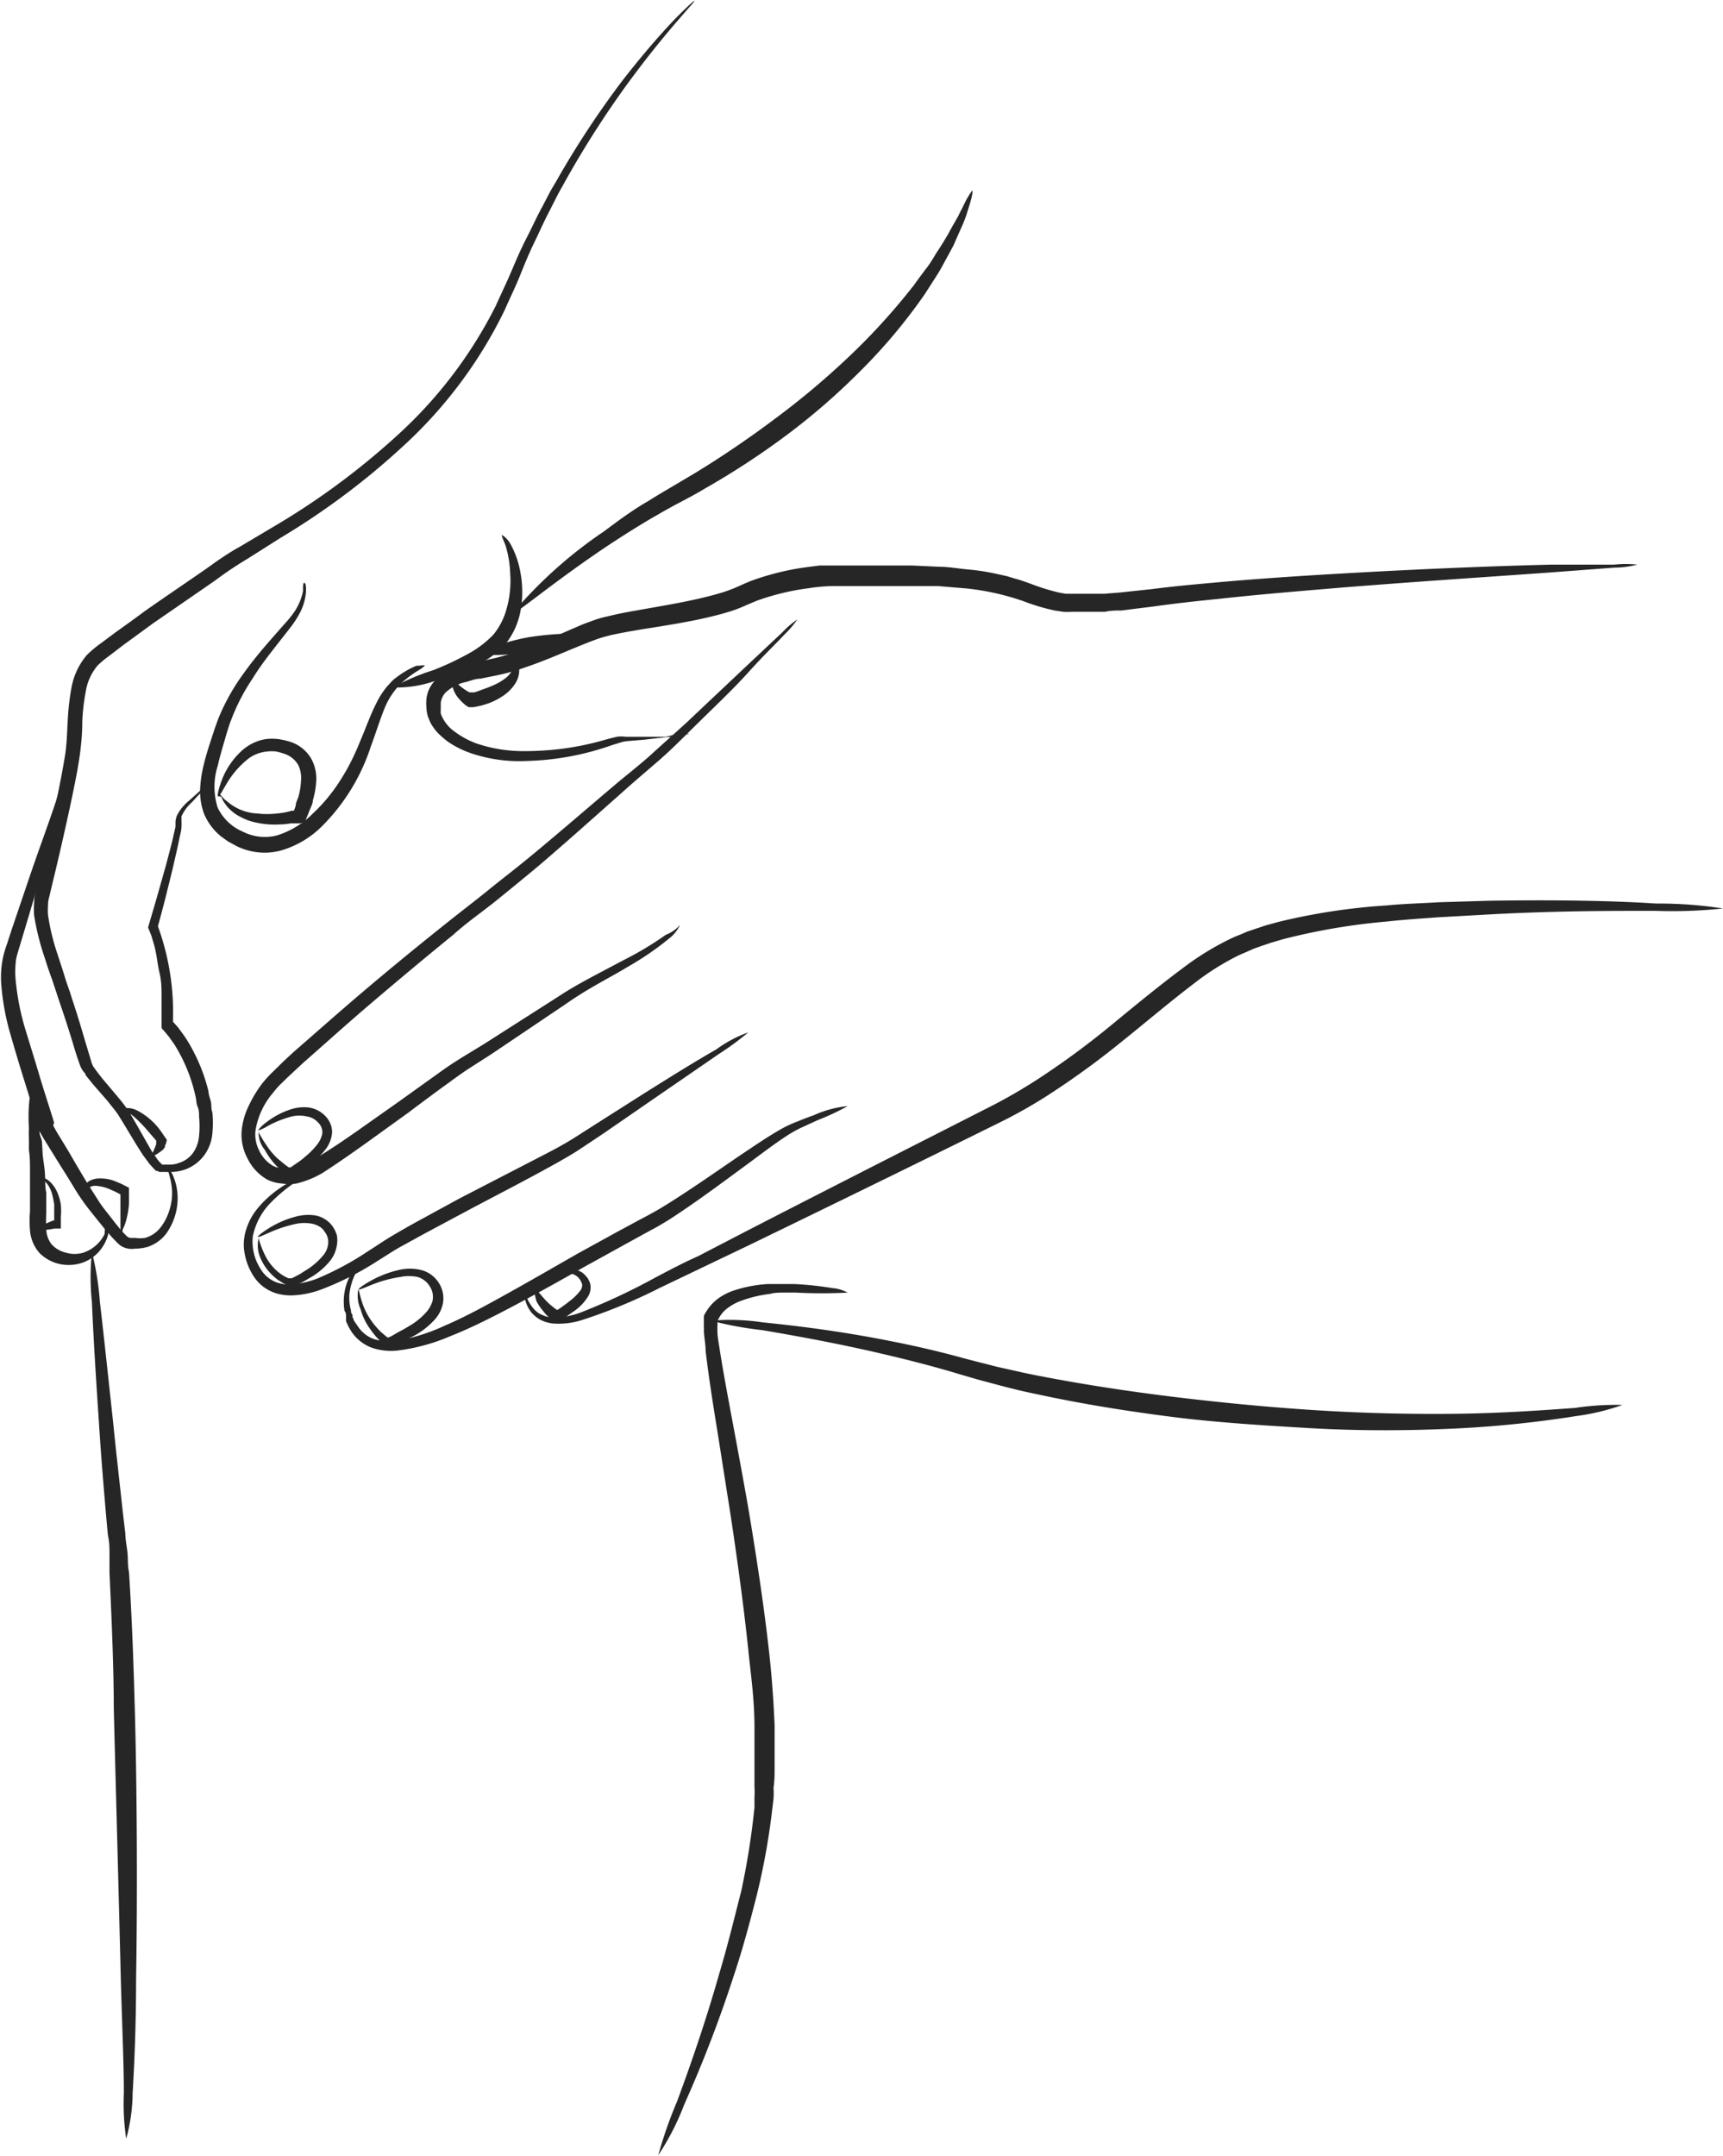 <?xml version="1.0" encoding="UTF-8"?> <svg xmlns="http://www.w3.org/2000/svg" id="Ebene_1" data-name="Ebene 1" viewBox="0 0 80.41 100.59"><defs><style>.cls-1{fill:#262626;}</style></defs><path class="cls-1" d="M929.13,526.39s-.07.17-.31.42-.26.28-.43.46a2,2,0,0,0-.48.65l0,.1s0,.07,0,.12a2.34,2.34,0,0,1,0,.26c0,.18-.06.36-.1.55-.07.38-.17.79-.27,1.23s-.22.9-.34,1.39-.26,1-.39,1.48a11.72,11.72,0,0,1,.7,4.45l.09.1.15.17.28.38a7,7,0,0,1,.47.8,8.24,8.24,0,0,1,.67,1.8c0,.15.07.31.11.48s0,.32.07.49a4.94,4.94,0,0,1,0,1,2,2,0,0,1-.37,1,1.93,1.93,0,0,1-.91.68,2.13,2.13,0,0,1-.57.11,1.55,1.55,0,0,1-.3,0l-.15,0-.08,0-.1,0-.09-.05-.06,0-.11-.11-.19-.21-.31-.42c-.38-.58-.72-1.18-1.07-1.74a3.13,3.13,0,0,0-.28-.4l-.31-.39-.68-.78-.33-.41c0-.08-.11-.16-.16-.25a1.38,1.38,0,0,1-.13-.28c-.12-.34-.22-.66-.32-1-.2-.66-.41-1.3-.63-1.94l-.33-1c-.12-.32-.23-.64-.34-1a11.94,11.94,0,0,1-.5-2,4.63,4.63,0,0,1,0-.54,2.24,2.24,0,0,1,.08-.57c.08-.3.16-.62.23-.93.29-1.25.56-2.48.81-3.66.12-.59.23-1.17.32-1.72s.1-1.1.13-1.65a11.83,11.83,0,0,1,.17-1.51,3.24,3.24,0,0,1,.73-1.56,5.19,5.19,0,0,1,.66-.55l.67-.5c.45-.32.91-.65,1.38-1,.94-.66,1.92-1.32,2.9-2,.47-.34,1-.71,1.53-1l1.6-.95a34.38,34.38,0,0,0,6-4.48,20.72,20.72,0,0,0,4.34-5.81c.24-.54.49-1.05.72-1.59s.45-1.06.71-1.56.48-1,.74-1.47l.37-.71c.13-.23.27-.45.39-.67a42.7,42.7,0,0,1,3-4.53c.95-1.22,1.78-2.16,2.37-2.78.3-.31.54-.54.71-.7s.26-.22.27-.21a2.66,2.66,0,0,1-.22.26l-.65.75c-.56.65-1.35,1.61-2.26,2.85a45,45,0,0,0-2.91,4.55c-.12.22-.25.44-.37.67l-.36.71c-.25.47-.48,1-.71,1.47s-.45,1-.67,1.55-.48,1.07-.72,1.62a21.07,21.07,0,0,1-4.37,6,34.58,34.58,0,0,1-6.07,4.61l-1.58,1a17,17,0,0,0-1.49,1l-2.9,2-1.37,1-.64.49a5.11,5.11,0,0,0-.57.47,2.48,2.48,0,0,0-.56,1.23,9.51,9.51,0,0,0-.16,1.41c0,.54-.05,1.11-.14,1.71s-.21,1.17-.33,1.76c-.25,1.19-.53,2.42-.83,3.68-.08.31-.15.63-.24,1a1.4,1.4,0,0,0-.06.41,3.37,3.37,0,0,0,0,.44,10.29,10.29,0,0,0,.46,1.88c.1.32.21.63.32,1s.23.65.33,1c.22.65.42,1.31.62,2,.1.33.2.66.3,1a1.82,1.82,0,0,0,.08.19l.13.18q.14.19.3.39l.66.78c.11.14.23.27.33.41a5.23,5.23,0,0,1,.31.45c.36.6.68,1.19,1,1.74l.27.39a1.29,1.29,0,0,0,.15.17l.07.07,0,0h.08l.09,0h.2a1.15,1.15,0,0,0,.41-.08,1.26,1.26,0,0,0,.66-.47,1.6,1.6,0,0,0,.28-.79,4.61,4.61,0,0,0,0-.91c0-.15,0-.3-.07-.46s-.05-.3-.09-.45a7.63,7.63,0,0,0-1-2.46l-.25-.35-.14-.17-.2-.23V537c0-.2,0-.4,0-.6,0-.39,0-.78-.09-1.15s-.12-.74-.2-1.09a4.25,4.25,0,0,0-.14-.51,1.83,1.83,0,0,0-.08-.25l-.12-.29c.16-.56.32-1.08.46-1.58l.39-1.38c.11-.43.22-.83.31-1.21l.12-.53c0-.09,0-.17,0-.25a1.22,1.22,0,0,1,.06-.26,2.11,2.11,0,0,1,.55-.69l.47-.42C929,526.52,929.12,526.38,929.13,526.39Z" transform="translate(-919.44 -489.84)"></path><path class="cls-1" d="M939.27,520.88a1.12,1.12,0,0,1-.3.23,5.29,5.29,0,0,0-.79.59,3.44,3.44,0,0,0-.8,1.2c-.21.51-.39,1.11-.63,1.75a9.33,9.33,0,0,1-2.26,3.71,4.46,4.46,0,0,1-1.92,1.15,2.88,2.88,0,0,1-1.09.09,3,3,0,0,1-1-.29l-.42-.23c-.14-.11-.29-.2-.42-.32a2.72,2.72,0,0,1-.67-.94,3,3,0,0,1-.19-1.18,5.7,5.7,0,0,1,.18-1.17c.09-.38.21-.75.33-1.12l.18-.55c.07-.18.13-.38.21-.56a9.91,9.91,0,0,1,1.14-2c.42-.59.87-1.12,1.28-1.59l.58-.66a5.41,5.41,0,0,0,.47-.57,2.67,2.67,0,0,0,.43-1c0-.25,0-.39.06-.39s.09.13.08.41a2.51,2.51,0,0,1-.34,1.09,4.66,4.66,0,0,1-.44.65l-.54.69c-.38.49-.79,1-1.17,1.62a9.31,9.31,0,0,0-1,1.93c-.07.17-.12.34-.18.52l-.16.55c-.11.37-.21.73-.29,1.08a3.22,3.22,0,0,0,0,1.95,2.3,2.3,0,0,0,1.18,1.12,2.25,2.25,0,0,0,1.59.17,4,4,0,0,0,1.65-1,7.81,7.81,0,0,0,1.32-1.6,9,9,0,0,0,.51-.9c.15-.3.29-.62.41-.92.26-.61.47-1.21.74-1.74a4,4,0,0,1,.45-.72c.08-.1.17-.19.25-.28s.18-.17.27-.23a3.9,3.9,0,0,1,.9-.52C939.13,520.89,939.26,520.86,939.27,520.88Z" transform="translate(-919.44 -489.84)"></path><path class="cls-1" d="M942.87,514.8s.22.11.4.43a4.27,4.27,0,0,1,.46,1.33,4.91,4.91,0,0,1,0,1.79,3.47,3.47,0,0,1-.73,1.57,4.31,4.31,0,0,1-1.43,1,10.15,10.15,0,0,1-1.73.65,5.46,5.46,0,0,1-2.07.34,10.28,10.28,0,0,1,1.9-.81,13.69,13.69,0,0,0,1.6-.75,4.74,4.74,0,0,0,1.2-.91,3.22,3.22,0,0,0,.63-1.27,4.72,4.72,0,0,0,.15-1.58,5,5,0,0,0-.21-1.28C942.93,515,942.83,514.84,942.87,514.8Z" transform="translate(-919.44 -489.84)"></path><path class="cls-1" d="M964.83,498.73s0,.15-.07.41-.08.28-.14.47l-.09.29-.06.16-.06.16-.32.72c-.06.13-.11.27-.18.4l-.22.41c-.16.28-.31.59-.5.89l-.59.92a25.84,25.84,0,0,1-3.07,3.65,30.9,30.9,0,0,1-3.37,2.92,36.7,36.7,0,0,1-3.84,2.51c-.36.22-.74.42-1.12.62s-.74.4-1.1.61c-.72.41-1.43.86-2.09,1.29-2.64,1.74-4.57,3.4-4.66,3.3a20.91,20.91,0,0,1,4.29-3.84c.64-.48,1.34-1,2.06-1.41.36-.23.74-.45,1.11-.67l1.08-.64c1.41-.86,2.7-1.76,3.71-2.52a37.08,37.08,0,0,0,3.34-2.79,30.16,30.16,0,0,0,3.13-3.42c.21-.29.42-.58.63-.85s.36-.57.54-.83l.24-.38.22-.37c.13-.25.26-.47.38-.68l.08-.14.07-.15.14-.27c.08-.17.15-.31.22-.43S964.8,498.72,964.83,498.73Z" transform="translate(-919.44 -489.84)"></path><path class="cls-1" d="M927.25,544.29s.12.1.24.34a2.62,2.62,0,0,1,.24,1.11,2.83,2.83,0,0,1-.52,1.63,1.79,1.79,0,0,1-.89.64,2.2,2.2,0,0,1-.58.08,1.06,1.06,0,0,1-.31,0,1,1,0,0,1-.33-.12,1.48,1.48,0,0,1-.25-.22l-.2-.21c-.12-.14-.25-.28-.37-.43s-.49-.6-.73-.91-.47-.65-.68-1-.41-.67-.62-1l-.62-1c-.1-.16-.2-.32-.3-.51a1,1,0,0,1-.08-.15s0-.08,0-.12v0l-.08-.25-.62-2c-.19-.6-.39-1.27-.6-2a11.52,11.52,0,0,1-.45-2.39,4.55,4.55,0,0,1,.09-1.32,5.61,5.61,0,0,1,.19-.62c.06-.2.13-.39.19-.59l.78-2.3c.5-1.48,1-2.81,1.31-3.76a8.47,8.47,0,0,1,.62-1.52,7.89,7.89,0,0,1-.36,1.6c-.27,1-.66,2.32-1.1,3.82-.22.74-.45,1.53-.69,2.32l-.18.6c-.06.2-.12.39-.16.58a4.4,4.4,0,0,0,0,1.15,11.56,11.56,0,0,0,.47,2.24c.22.72.43,1.39.61,2s.39,1.25.61,1.95l.08.27v.07h0l-.13,0h0l.1,0h0v0a.73.73,0,0,1,0,.09c.08.15.17.31.27.47.2.33.4.65.6,1s.4.68.59,1,.41.65.63,1,.45.61.68.91c.11.15.23.29.34.43l.18.2.15.15a.34.34,0,0,0,.17.07l.22,0a1.6,1.6,0,0,0,.44,0,1.38,1.38,0,0,0,.7-.45,2.39,2.39,0,0,0,.4-.71,2.7,2.7,0,0,0,.16-.7,2.8,2.8,0,0,0-.1-1C927.29,544.43,927.22,544.31,927.25,544.29Z" transform="translate(-919.44 -489.84)"></path><path class="cls-1" d="M924.41,546.8s.05.05.07.17a1.26,1.26,0,0,1,0,.49,2,2,0,0,1-.34.67,1.88,1.88,0,0,1-.76.58,2,2,0,0,1-1.09.11,1.92,1.92,0,0,1-1-.52,1.8,1.8,0,0,1-.45-1.06,5.36,5.36,0,0,1,0-.9c0-.1,0-.25,0-.39v-.46l0-1c0-.34,0-.69-.05-1,0-.17,0-.33,0-.51a4.61,4.61,0,0,1,0-.52,7.65,7.65,0,0,1,.21-2.37,11.77,11.77,0,0,1,.28,2.35c0,.16,0,.32.07.48s.05.35.07.52c0,.35.08.7.11,1.05s0,.68.07,1l0,.46c0,.15,0,.28,0,.44a7.42,7.42,0,0,0,0,.81,1.2,1.2,0,0,0,.25.69,1.31,1.31,0,0,0,.68.39,1.41,1.41,0,0,0,.79,0,1.71,1.71,0,0,0,1-.87C924.35,547,924.35,546.8,924.41,546.8Z" transform="translate(-919.44 -489.84)"></path><path class="cls-1" d="M921.06,544.79s.07,0,.21,0a.74.74,0,0,1,.22,0,.92.92,0,0,1,.25.15,1.47,1.47,0,0,1,.38.54,2.29,2.29,0,0,1,.16.56,3.66,3.66,0,0,1,0,.59c0,.05,0,.11,0,.16l0,.22,0,.14s0,0,0,0l-.06,0-.13,0h-.09c-.38.07-.7.11-.72,0s.26-.21.63-.37h.06s0,0,0,0v-.09s0-.1,0-.15,0-.38,0-.52a4.57,4.57,0,0,0-.1-.48,1.44,1.44,0,0,0-.21-.45,1.17,1.17,0,0,0-.15-.16,1.12,1.12,0,0,0-.15-.11C921.12,544.87,921.05,544.82,921.06,544.79Z" transform="translate(-919.44 -489.84)"></path><path class="cls-1" d="M925.06,547.41s0-.1,0-.23,0-.31,0-.52,0-.43,0-.65v-.4a.28.28,0,0,1,0-.05h0l0,0-.13-.07a2.75,2.75,0,0,0-.3-.14,1.84,1.84,0,0,0-.61-.18.72.72,0,0,0-.26,0,.49.49,0,0,0-.19.1c-.1.08-.15.16-.18.15s0-.12,0-.27a.66.66,0,0,1,.22-.22,1,1,0,0,1,.36-.11,1.89,1.89,0,0,1,.78.1l.34.14.14.07.23.12,0,0v.41c0,.1,0,.22,0,.33a4,4,0,0,1-.11.69,2.3,2.3,0,0,1-.19.53C925.16,547.36,925.09,547.42,925.06,547.41Z" transform="translate(-919.44 -489.84)"></path><path class="cls-1" d="M926.5,543.76s.12-.25.23-.54l0-.12,0-.05s0,0,0,0h0l0,0-.32-.37a6.94,6.94,0,0,0-.71-.74,1.58,1.58,0,0,0-.35-.23c-.1,0-.17-.06-.18-.09s.07-.09.21-.09a1,1,0,0,1,.49.13,3.13,3.13,0,0,1,.89.71,3.82,3.82,0,0,1,.31.42l.12.17c.07.07,0,.15,0,.22l-.05.1,0,.07-.08.11C926.8,543.68,926.54,543.82,926.5,543.76Z" transform="translate(-919.44 -489.84)"></path><path class="cls-1" d="M929.63,526.88s.08,0,.16.11l.13.14.2.16a2.29,2.29,0,0,0,1.34.5,3.91,3.91,0,0,0,.9,0,3.54,3.54,0,0,0,.47-.07l.23-.06h.1s0,0,0,0l.08-.23c0-.15.09-.29.13-.43a3.37,3.37,0,0,0,.12-.78,1.37,1.37,0,0,0-.13-.69,1.16,1.16,0,0,0-.58-.5,3.19,3.19,0,0,0-.44-.13,1.7,1.7,0,0,0-.45,0,1.72,1.72,0,0,0-.83.31,4.18,4.18,0,0,0-1.05,1.2c-.22.37-.34.61-.39.59s0-.29.15-.71a3.58,3.58,0,0,1,1-1.47,2.23,2.23,0,0,1,1.06-.5,2.49,2.49,0,0,1,.61,0,3.9,3.9,0,0,1,.59.14,1.76,1.76,0,0,1,.94.78,1.94,1.94,0,0,1,.23,1,4,4,0,0,1-.16.94c0,.16-.1.32-.16.48l-.09.23-.08.19-.05.11,0,0s0,0,0,0l-.23.06-.16,0-.26,0a3.17,3.17,0,0,1-.53.05,3.91,3.91,0,0,1-1-.07,3.09,3.09,0,0,1-.46-.12,3.14,3.14,0,0,1-.41-.19,1.83,1.83,0,0,1-.34-.23,2,2,0,0,1-.25-.25c-.06-.09-.12-.16-.16-.23a1.59,1.59,0,0,1-.09-.2C929.62,527,929.61,526.89,929.63,526.88Z" transform="translate(-919.44 -489.84)"></path><path class="cls-1" d="M951.61,524.07a4.22,4.22,0,0,1-1,.15l-1.14.13-.72.06a1.53,1.53,0,0,0-.36.07l-.39.12a12.9,12.9,0,0,1-4,.74,7,7,0,0,1-2.45-.32,4.43,4.43,0,0,1-1.22-.59l-.14-.11-.14-.12a3.19,3.19,0,0,1-.26-.26,3.46,3.46,0,0,1-.22-.31,2.43,2.43,0,0,1-.16-.37,1.48,1.48,0,0,1-.07-.42,2.55,2.55,0,0,1,0-.39,1.46,1.46,0,0,1,.33-.78,1.9,1.9,0,0,1,.65-.5,4.12,4.12,0,0,1,.71-.27c.23-.07.46-.13.7-.18l.68-.15a11,11,0,0,0,1.32-.39c.87-.31,1.73-.71,2.62-1.09.22-.1.45-.19.68-.27a4.83,4.83,0,0,1,.74-.22c.48-.12.95-.21,1.42-.29.94-.17,1.87-.32,2.76-.52.44-.1.88-.21,1.29-.34.2-.07.4-.14.58-.22l.31-.14.33-.14a12.3,12.3,0,0,1,2.61-.65l.63-.08.32,0h.32l1.18,0c.77,0,1.59,0,2.45,0l1.32.06c.44,0,.9.09,1.37.13s.94.12,1.42.23l.36.08.36.11c.24.06.48.15.71.23a9.76,9.76,0,0,0,1.34.42l.33.06c.11,0,.23,0,.35,0l.35,0h.72l.37,0,.74-.06,1.5-.16c1-.13,2-.22,3-.31,2-.18,4-.31,5.93-.42,3.8-.22,7.23-.35,9.7-.41,1.24,0,2.24,0,2.93,0a5,5,0,0,1,1.08,0,4.32,4.32,0,0,1-1.07.14l-2.92.22c-2.47.18-5.89.4-9.68.7-1.9.16-3.89.32-5.89.54-1,.1-2,.21-3,.35l-1.52.19c-.25,0-.51,0-.76.06l-.39,0h-.77l-.4,0a2.56,2.56,0,0,1-.39,0l-.4-.06a9.77,9.77,0,0,1-1.47-.44,11.86,11.86,0,0,0-2.66-.59l-1.32-.11-1.29,0c-.84,0-1.65,0-2.4,0l-1.17,0a7.92,7.92,0,0,0-1.17.1,11.43,11.43,0,0,0-2.41.58l-.29.12-.3.13a6.46,6.46,0,0,1-.69.26c-.45.14-.91.25-1.37.35-.93.2-1.87.34-2.8.49-.47.08-.93.16-1.38.26-.23.06-.43.11-.65.19s-.43.16-.65.25c-.87.35-1.76.75-2.68,1.06a9.81,9.81,0,0,1-1.41.39l-.69.14c-.22,0-.44.09-.65.15a2,2,0,0,0-1,.52.94.94,0,0,0-.2.44c0,.09,0,.18,0,.28a2,2,0,0,0,0,.24,1.78,1.78,0,0,0,.66.85,4,4,0,0,0,1,.54,6.83,6.83,0,0,0,2.25.36,13.88,13.88,0,0,0,2.1-.16,13.69,13.69,0,0,0,1.8-.41l.41-.1a1.48,1.48,0,0,1,.41,0l.73,0,1.15,0A3.58,3.58,0,0,1,951.61,524.07Z" transform="translate(-919.44 -489.84)"></path><path class="cls-1" d="M951.17,533a1.74,1.74,0,0,1-.54.65,13.51,13.51,0,0,1-1.89,1.29c-.82.5-1.85,1-2.9,1.74l-3.49,2.35-1,.64c-.32.21-.63.43-.94.66-.64.46-1.27.93-1.92,1.42l-2,1.44c-.66.47-1.33.94-2,1.37a4.45,4.45,0,0,1-1.21.49,2.19,2.19,0,0,1-.68,0,1.74,1.74,0,0,1-.7-.19,2.29,2.29,0,0,1-.92-1,2.33,2.33,0,0,1-.26-1.29,3.36,3.36,0,0,1,.35-1.19,5.67,5.67,0,0,1,.61-1c.11-.14.24-.28.37-.42l.38-.37c.24-.24.49-.47.73-.69,1-.87,2.07-1.82,3.26-2.83s2.47-2.06,3.8-3.12c.66-.53,1.36-1.06,2-1.58s1.35-1.06,2-1.6c1.32-1.09,2.6-2.2,3.83-3.24.62-.53,1.24-1,1.8-1.51s1.11-1,1.62-1.46c1-.95,1.92-1.81,2.68-2.53l1.81-1.7a4,4,0,0,1,.69-.59,4.53,4.53,0,0,1-.59.69c-.4.43-1,1-1.71,1.79s-1.62,1.64-2.61,2.62c-.5.49-1,1-1.59,1.51s-1.17,1-1.78,1.55c-1.21,1.07-2.47,2.2-3.78,3.32-.66.55-1.33,1.1-2,1.64s-1.35,1-2,1.59c-1.32,1.07-2.58,2.13-3.77,3.14s-2.28,2-3.23,2.83l-.72.67-.36.35a3.87,3.87,0,0,0-.32.37,3.56,3.56,0,0,0-.83,1.79,1.64,1.64,0,0,0,.18.92,1.6,1.6,0,0,0,.63.7,1.3,1.3,0,0,0,.94.09,3.49,3.49,0,0,0,1-.4c.67-.39,1.34-.85,2-1.31l2-1.41,1.94-1.39c.32-.23.66-.45,1-.66l1-.61,3.54-2.26c.55-.36,1.09-.65,1.59-.92l1.4-.74a15.05,15.05,0,0,0,1.93-1.16C951,533.25,951.14,533,951.17,533Z" transform="translate(-919.44 -489.84)"></path><path class="cls-1" d="M954.36,538a13,13,0,0,1-1.36,1l-3.33,2.29-2.06,1.42-1.08.72c-.36.24-.75.46-1.12.67-1.51.84-3,1.6-4.2,2.24l-2,1.07-1.11.61c-.37.21-.74.46-1.13.7a13.93,13.93,0,0,1-2.5,1.26,4.37,4.37,0,0,1-1.41.29,2.4,2.4,0,0,1-.74-.1,2,2,0,0,1-.65-.35,2,2,0,0,1-.46-.55,3,3,0,0,1-.27-.61,2.88,2.88,0,0,1-.12-.64,2.43,2.43,0,0,1,.05-.61,2.92,2.92,0,0,1,.44-1,4.37,4.37,0,0,1,.63-.7,5.34,5.34,0,0,1,1.1-.77c.28-.15.45-.2.46-.18s-.13.12-.38.3a7.27,7.27,0,0,0-1,.84,3.12,3.12,0,0,0-.88,1.61,2.17,2.17,0,0,0,0,.51,2.53,2.53,0,0,0,.12.53,2.6,2.6,0,0,0,.25.5,1.45,1.45,0,0,0,.37.41,1.4,1.4,0,0,0,.49.24,1.85,1.85,0,0,0,.58.06,4.31,4.31,0,0,0,1.23-.29,14.08,14.08,0,0,0,2.35-1.27c.38-.24.74-.49,1.13-.72s.76-.44,1.12-.64l2-1.09,4.22-2.18c.38-.2.74-.4,1.11-.63l1.08-.69,2.11-1.34c1.35-.85,2.56-1.6,3.46-2.11A5.94,5.94,0,0,1,954.36,538Z" transform="translate(-919.44 -489.84)"></path><path class="cls-1" d="M959,541.44a11.09,11.09,0,0,1-1.39.65l-.7.32a5.75,5.75,0,0,0-.76.42c-.52.34-1.08.76-1.67,1.2-1.19.87-2.5,1.86-3.85,2.73l-.52.31-.52.28-1,.55-1.81,1c-1.11.63-2.49,1.41-4,2.19-.74.38-1.53.77-2.32,1.08a9,9,0,0,1-2.45.67,2.78,2.78,0,0,1-1.25-.14,2,2,0,0,1-.92-.74l-.14-.24-.11-.24,0-.12,0-.12c0-.08,0-.16-.07-.24a2.67,2.67,0,0,1,0-.89A2.57,2.57,0,0,1,936,549c.19-.23.33-.32.34-.31s-.08.14-.22.39a2.93,2.93,0,0,0-.37,1.1,2.2,2.2,0,0,0,.07.79c0,.06,0,.13.07.2l0,.11.05.1c0,.06.07.14.11.2l.13.19a1.49,1.49,0,0,0,.75.55,2.59,2.59,0,0,0,1,.07,8.86,8.86,0,0,0,2.27-.71c.77-.33,1.51-.72,2.24-1.12,1.46-.8,2.84-1.6,3.94-2.23l1.82-1,1-.54.51-.27.5-.28c1.34-.81,2.67-1.76,3.9-2.59.61-.41,1.19-.8,1.75-1.12a5.62,5.62,0,0,1,.84-.39c.26-.11.51-.2.73-.28A5,5,0,0,1,959,541.44Z" transform="translate(-919.44 -489.84)"></path><path class="cls-1" d="M999.85,532.22a22.47,22.47,0,0,1-3.18.11c-2,0-4.7,0-7.76.17l-2.34.13c-.8.06-1.61.11-2.42.2a29.78,29.78,0,0,0-4.82.82l-.58.17-.56.19-.27.1-.27.12c-.18.08-.36.15-.53.24a12,12,0,0,0-1.92,1.22c-1.21.92-2.32,1.87-3.36,2.7a38.85,38.85,0,0,1-3.6,2.61,22.77,22.77,0,0,1-2.18,1.22l-2.31,1.14c-3.11,1.53-6.37,3.12-9.34,4.56l-4.18,2a24.75,24.75,0,0,1-3.51,1.46,3.59,3.59,0,0,1-1.48.2,1.62,1.62,0,0,1-.61-.19,1.45,1.45,0,0,1-.41-.35,1.58,1.58,0,0,1-.29-.65c0-.16,0-.25,0-.25a2.19,2.19,0,0,1,.09.22,2,2,0,0,0,.35.56,1,1,0,0,0,.37.26,1.37,1.37,0,0,0,.52.13,3.84,3.84,0,0,0,1.35-.27,29.64,29.64,0,0,0,3.39-1.59c.63-.33,1.28-.68,2-1l2.14-1.11c2.93-1.51,6.17-3.16,9.26-4.73l2.28-1.16c.73-.37,1.43-.78,2.09-1.2a38.61,38.61,0,0,0,3.51-2.57c1-.82,2.14-1.77,3.39-2.7a13,13,0,0,1,2.08-1.29,5.79,5.79,0,0,1,.57-.25l.3-.13.29-.1.6-.2.62-.17a29.14,29.14,0,0,1,5-.76c.82-.08,1.64-.1,2.45-.15l2.36-.07c3.08-.05,5.82,0,7.79.13A19.65,19.65,0,0,1,999.85,532.22Z" transform="translate(-919.44 -489.84)"></path><path class="cls-1" d="M940.52,521.49c.05,0,.11.07.2.16a1.78,1.78,0,0,0,.37.33,3,3,0,0,0,.26.16l.06,0h.08l.08,0,.16-.05.27-.1a5.67,5.67,0,0,0,.57-.23,2.54,2.54,0,0,0,.53-.34,1.2,1.2,0,0,0,.29-.41c.06-.13.08-.22.13-.24s.12.08.15.26a1.15,1.15,0,0,1-.18.69,2,2,0,0,1-.6.6,3.32,3.32,0,0,1-.65.33l-.32.1-.38.08-.16,0h0l0,0-.07,0-.14-.09-.08-.07a2.37,2.37,0,0,1-.27-.28,1.27,1.27,0,0,1-.27-.57C940.44,521.6,940.48,521.5,940.52,521.49Z" transform="translate(-919.44 -489.84)"></path><path class="cls-1" d="M931.51,542.65s.13.28.39.65a3.2,3.2,0,0,0,.5.59l.34.28.18.13.05,0H933l.09-.06.2-.14a2.92,2.92,0,0,0,.38-.29,3.67,3.67,0,0,0,.59-.6,1.23,1.23,0,0,0,.22-.48.62.62,0,0,0-.18-.51.89.89,0,0,0-.55-.3,1.57,1.57,0,0,0-.68,0,4.84,4.84,0,0,0-1.12.44,2.1,2.1,0,0,1-.47.22s.11-.18.37-.37a3.79,3.79,0,0,1,1.13-.61,2,2,0,0,1,.83-.1,1.33,1.33,0,0,1,.81.4,1.14,1.14,0,0,1,.25.39.92.92,0,0,1,.06.46,1.5,1.5,0,0,1-.29.7,4,4,0,0,1-.68.68l-.43.3-.22.13-.13.07-.2.11-.19-.11,0,0,0,0,0,0-.19-.16a3.52,3.52,0,0,1-.81-1A1.24,1.24,0,0,1,931.51,542.65Z" transform="translate(-919.44 -489.84)"></path><path class="cls-1" d="M931.51,547.6s.08.35.3.8a2.44,2.44,0,0,0,.49.67,2.12,2.12,0,0,0,.38.29l.21.11.11,0h.06l0,0,.12-.06.23-.12.43-.27a3.24,3.24,0,0,0,.66-.59,1,1,0,0,0,.25-.53.77.77,0,0,0-.16-.6.69.69,0,0,0-.24-.24,1.08,1.08,0,0,0-.33-.13,1.9,1.9,0,0,0-.75,0,6,6,0,0,0-1.26.41c-.32.14-.51.23-.53.2s.14-.17.44-.36a4.47,4.47,0,0,1,1.27-.57,2.23,2.23,0,0,1,.9-.08,1.2,1.2,0,0,1,.47.16,1.21,1.21,0,0,1,.38.33,1.51,1.51,0,0,1,.22.44,1.33,1.33,0,0,1,0,.48,1.54,1.54,0,0,1-.35.76,3.38,3.38,0,0,1-.77.67l-.48.28-.25.12-.13,0-.09,0-.12.05-.11-.05-.06,0,0,0-.13-.06-.24-.15a2.45,2.45,0,0,1-.41-.37,2.31,2.31,0,0,1-.48-.81A1.43,1.43,0,0,1,931.51,547.6Z" transform="translate(-919.44 -489.84)"></path><path class="cls-1" d="M936.16,550c.05,0,.07.36.27.84a3.22,3.22,0,0,0,.45.76,4,4,0,0,0,.34.38l.2.17.1.08h.06l.13-.06L938,552c.17-.09.34-.18.5-.28a3.24,3.24,0,0,0,.79-.62,1.4,1.4,0,0,0,.33-.55.89.89,0,0,0-.11-.68,1,1,0,0,0-.58-.46,2,2,0,0,0-.81,0,6,6,0,0,0-1.37.38c-.34.14-.55.23-.57.2s.16-.17.49-.36a5,5,0,0,1,1.4-.55,2.21,2.21,0,0,1,1,0,1.37,1.37,0,0,1,.85.61,1.31,1.31,0,0,1,.18,1,1.59,1.59,0,0,1-.42.76,3.61,3.61,0,0,1-.91.7l-.55.28-.29.12-.14.05-.25.09a1.57,1.57,0,0,1-.19-.15l-.12-.1-.21-.21a4.7,4.7,0,0,1-.34-.44,2.84,2.84,0,0,1-.41-.87A1.54,1.54,0,0,1,936.16,550Z" transform="translate(-919.44 -489.84)"></path><path class="cls-1" d="M944.38,549.9s.15.17.35.4a4.12,4.12,0,0,0,.36.38l.22.18.11.08h.05l0,0,.19-.13c.12-.09.24-.17.33-.25a2.54,2.54,0,0,0,.53-.51.44.44,0,0,0,.09-.28.64.64,0,0,0-.06-.16.78.78,0,0,0-.1-.15.68.68,0,0,0-.55-.22c-.17,0-.29,0-.3,0s.08-.11.27-.17a.87.87,0,0,1,.37,0,.79.79,0,0,1,.44.19,1.71,1.71,0,0,1,.18.2,1.17,1.17,0,0,1,.12.25.8.8,0,0,1-.09.6,2.32,2.32,0,0,1-.61.66l-.37.26-.21.12-.14.07-.2.11-.23-.17-.13-.12a2.25,2.25,0,0,1-.21-.24,2.45,2.45,0,0,1-.32-.47C944.37,550.14,944.34,549.92,944.38,549.9Z" transform="translate(-919.44 -489.84)"></path><path class="cls-1" d="M942,520.29c0-.19,1.33-.59,2.09-.72s2.32-.26,2.36-.07-1.47.62-2.23.75S942.06,520.48,942,520.29Z" transform="translate(-919.44 -489.84)"></path><path class="cls-1" d="M925.33,589.61a11.06,11.06,0,0,1-.11-2.13c0-1.33-.08-3.17-.14-5.23-.1-4.13-.24-9.15-.33-12.71,0-1.78-.09-4-.2-6.32,0-.29,0-.59,0-.87s0-.57-.07-.87c-.06-.59-.11-1.19-.16-1.78-.1-1.18-.19-2.34-.26-3.45-.15-2.22-.27-4.21-.33-5.66a11.13,11.13,0,0,1,0-2.34,13.41,13.41,0,0,1,.37,2.31c.17,1.44.38,3.43.62,5.63.11,1.11.24,2.27.37,3.44.06.58.13,1.17.2,1.76,0,.28.07.59.1.89s0,.59.07.89c.15,2.34.22,4.56.27,6.35.1,3.56.13,8.59.06,12.72,0,2.07-.08,3.91-.16,5.24A8.25,8.25,0,0,1,925.33,589.61Z" transform="translate(-919.44 -489.84)"></path><path class="cls-1" d="M959,550.14a23.18,23.18,0,0,1-2.41,0l-.59,0c-.2,0-.41,0-.62.06a5.87,5.87,0,0,0-1.32.31,2.43,2.43,0,0,0-.62.32,1.44,1.44,0,0,0-.45.5.69.69,0,0,0-.07.15l0,.07s0,0,0,0a1,1,0,0,1,0,.17l0,.2c0,.27.06.55.1.83.18,1.15.41,2.36.64,3.59s.46,2.48.68,3.72c.42,2.48.78,4.9,1,6.91.11,1,.2,2.15.25,3.38,0,.61,0,1.24,0,1.89,0,.33,0,.66-.05,1a4.21,4.21,0,0,1,0,.5l-.06.5a32.44,32.44,0,0,1-.72,4c-.33,1.3-.68,2.59-1.08,3.78a59.84,59.84,0,0,1-2.31,6,11.9,11.9,0,0,1-1.21,2.36,20.2,20.2,0,0,1,.87-2.49c.57-1.53,1.32-3.66,2-6.06.36-1.2.67-2.47,1-3.76a35.67,35.67,0,0,0,.62-3.91l0-.49a3.88,3.88,0,0,0,0-.48l0-.94c0-.63,0-1.25,0-1.85,0-1.19-.15-2.31-.26-3.31-.2-2-.52-4.39-.9-6.87-.2-1.24-.39-2.49-.59-3.73s-.39-2.45-.53-3.63c0-.29-.06-.59-.08-.88v-.23a1.93,1.93,0,0,1,0-.24.85.85,0,0,1,0-.17.83.83,0,0,1,0-.12,1.43,1.43,0,0,1,.12-.21,2.13,2.13,0,0,1,.64-.66,2.79,2.79,0,0,1,.77-.35,6.17,6.17,0,0,1,1.45-.26c.22,0,.44,0,.65,0l.6,0a15.4,15.4,0,0,1,1.77.19A1.8,1.8,0,0,1,959,550.14Z" transform="translate(-919.44 -489.84)"></path><path class="cls-1" d="M995.16,555.38a10.48,10.48,0,0,1-2.17.52,51.53,51.53,0,0,1-5.43.57c-2.15.11-4.54.13-6.85,0s-4.55-.28-6.39-.51-4.14-.57-6.53-1.09c-.6-.12-1.2-.27-1.8-.43l-.9-.24-.89-.26c-1.16-.35-2.33-.65-3.44-.91-2.24-.53-4.28-.89-5.75-1.14a16.35,16.35,0,0,1-2.38-.44,10.23,10.23,0,0,1,2.42.08c1.5.15,3.57.4,5.84.85,1.14.22,2.33.49,3.52.82l.89.23c.3.07.59.16.89.22.59.13,1.18.27,1.77.38,2.37.46,4.64.78,6.47,1s4,.44,6.32.59,4.65.2,6.79.17,4-.17,5.4-.27A12.72,12.72,0,0,1,995.16,555.38Z" transform="translate(-919.44 -489.84)"></path></svg> 